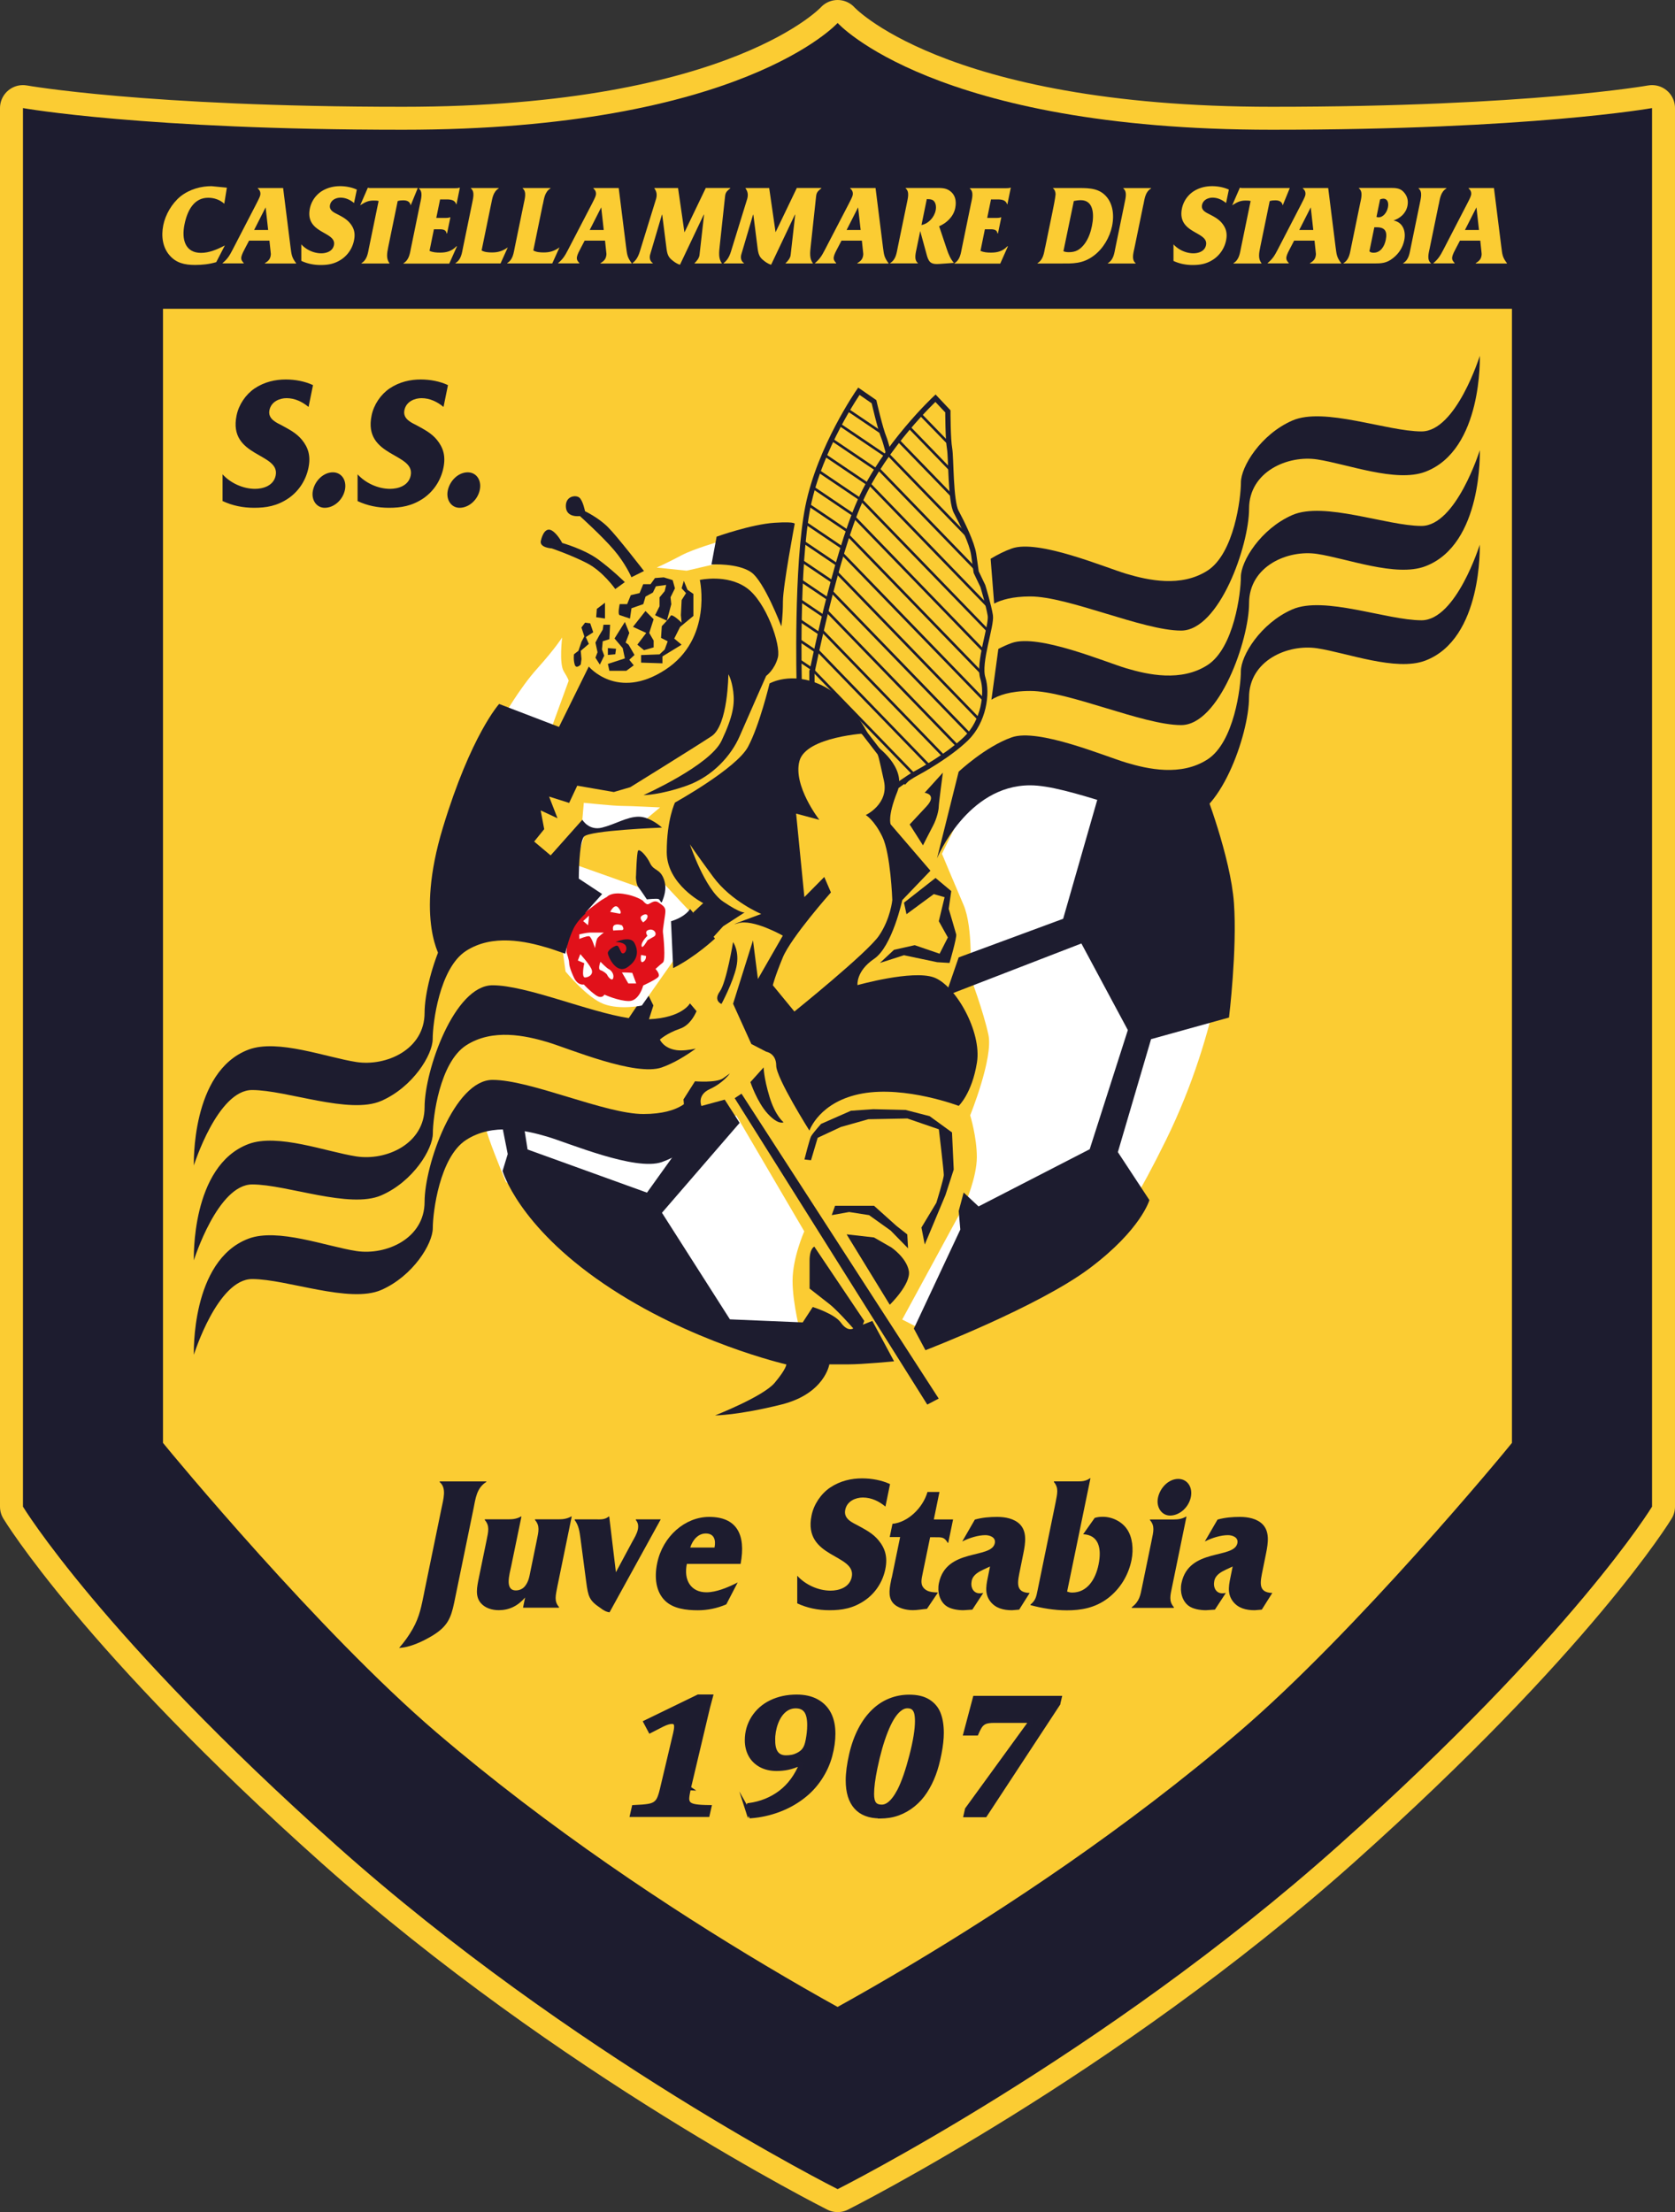 <svg xmlns="http://www.w3.org/2000/svg" id="Livello_2" data-name="Livello 2" viewBox="0 0 312.25 412.19"><rect x="0" y="0" width="312.25" height="412.19" fill="#333333" stroke="none"/><defs><style>.cls-1{stroke-width:.98px}.cls-1,.cls-2{stroke-miterlimit:3.86}.cls-1,.cls-2,.cls-3{stroke:#1d1c2f;fill:none}.cls-2{stroke-width:.49px}.cls-3{stroke-miterlimit:22.93;stroke-width:.33px}.cls-5,.cls-7{fill-rule:evenodd}.cls-10,.cls-5,.cls-7,.cls-8,.cls-9{stroke-width:0}.cls-11,.cls-5,.cls-8{fill:#1d1c2f}.cls-7,.cls-9{fill:#fbcc33}.cls-11{stroke:#1e1c30;stroke-miterlimit:10;stroke-width:.77px}.cls-10{fill:#fff}</style></defs><g data-name="Livello 1"><g data-name="Livello 1-2" id="Livello_1-2"><path d="M156.15 407.91s-49.48-24.81-93.41-64.01-58.46-63.16-58.46-63.16V20.14s22.57 4.04 70.83 4.04c63.12 0 81.04-19.9 81.04-19.9s17.86 19.9 80.98 19.9c48.27 0 70.84-4.04 70.84-4.04v260.6s-14.55 23.96-58.47 63.16-93.35 64.01-93.35 64.01h0Z" style="stroke:#fbcc33;stroke-linecap:round;stroke-linejoin:round;stroke-width:8.56px;fill:none"/><path class="cls-8" d="M156.15 407.91s-49.48-24.81-93.41-64.01-58.46-63.16-58.46-63.16V20.14s22.57 4.04 70.83 4.04c63.12 0 81.04-19.9 81.04-19.9s17.86 19.9 80.98 19.9c48.27 0 70.84-4.04 70.84-4.04v260.6s-14.55 23.96-58.47 63.16-93.35 64.01-93.35 64.01"/><path class="cls-9" d="M282.02 57.37v211.55c-1.67 2.11-29.17 35.31-50.95 53.94-21.09 18.04-43.75 32.98-61.35 43.47-5.03 3.01-9.61 5.62-13.58 7.82-3.97-2.2-8.56-4.82-13.6-7.83-17.61-10.49-40.3-25.43-61.37-43.46-21.78-18.64-49.27-51.84-50.95-53.94V57.37h251.8Z"/><path class="cls-3" d="M282.02 57.37v211.55c-1.67 2.11-29.17 35.31-50.95 53.94-21.09 18.04-43.75 32.98-61.35 43.47-5.03 3.01-9.61 5.62-13.58 7.82-3.97-2.2-8.56-4.82-13.6-7.83-17.61-10.49-40.3-25.43-61.37-43.46-21.78-18.64-49.27-51.84-50.95-53.94V57.37h251.8Z"/><path class="cls-9" d="M148.99 127.41s-.58-21.99 1.63-33.04c2.23-11.05 9.49-21.48 9.49-21.48l2.82 1.95s1.16 5.07 1.85 6.71c.68 1.63 2.34 9.56 3.85 11.32 1.51 1.77 4.16 5.07 4.95 7.12.78 2.05 1.19 3.16 1.19 3.16l1.8 2.3s1.86 3.31 2.58 5.08-.3 9.04 1.24 11.68c1.56 2.64 1.95 7.86-.52 11.6-2.47 3.73-6.97 7.57-7.91 8.34-.92.78-3.2 3.29-3.2 3.29l-4.01-5.84-5.49-4.66-9.61-4.73-.65-2.82Z"/><path class="cls-3" d="M148.99 127.41s-.58-21.99 1.63-33.04c2.23-11.05 9.49-21.48 9.49-21.48l2.82 1.95s1.16 5.07 1.85 6.71c.68 1.63 2.34 9.56 3.85 11.32 1.51 1.77 4.16 5.07 4.95 7.12.78 2.05 1.19 3.16 1.19 3.16l1.8 2.3s1.86 3.31 2.58 5.08-.3 9.04 1.24 11.68c1.56 2.64 1.95 7.86-.52 11.6-2.47 3.73-6.97 7.57-7.91 8.34-.92.78-3.2 3.29-3.2 3.29l-4.01-5.84-5.49-4.66-9.61-4.73-.65-2.82Z"/><path class="cls-2" d="m158.06 76.39 6.41 4.33M156.43 79.06l9.49 6.41M155 81.87l12.33 8.33M153.7 84.76l18.16 12.25M152.52 87.73l22.04 14.87M151.51 90.82l26.9 18.16M150.7 94.04l28.73 19.4M150.12 97.41l29.34 19.81M149.7 100.92l30.29 20.44M149.41 104.49l32.14 21.69M149.2 108.11l32.21 21.74M149.06 111.79l31.2 21.07M148.97 115.49l29.51 19.93M148.93 119.24l27.61 18.64M148.93 123.01l25.33 17.11M148.98 126.81l22.87 15.44"/><path class="cls-1" d="M148.99 127.41s-.58-21.99 1.63-33.04c2.23-11.05 9.49-21.47 9.49-21.47l2.82 1.95s1.16 5.08 1.85 6.71c.68 1.64 2.34 9.56 3.85 11.32 1.51 1.77 4.16 5.07 4.95 7.12.78 2.05 1.19 3.16 1.19 3.16l1.8 2.3s1.86 3.31 2.58 5.08-.3 9.04 1.24 11.68c1.56 2.64 1.95 7.86-.52 11.6-2.47 3.73-6.97 7.57-7.91 8.34-.92.78-3.2 3.29-3.2 3.29l-4.01-5.84-5.49-4.67-9.61-4.73-.65-2.82Z"/><path class="cls-9" d="M151.35 125.37s4.33-21.62 8.97-32c4.64-10.38 14.07-19.17 14.07-19.17l2.31 2.45s0 5.19.3 6.92c.32 1.73.15 9.8 1.24 11.81 1.08 2.02 2.93 5.77 3.25 7.92l.46 3.31 1.24 2.59s1.08 3.61 1.39 5.48c.3 1.87-2.31 8.8-1.39 11.67s.15 8.08-3.09 11.24c-3.25 3.17-8.51 6.06-9.59 6.63-1.09.58-3.87 2.59-3.87 2.59l-2.63-6.48-4.33-5.62-8.35-6.48v-2.88h.01Z"/><path class="cls-3" d="M151.35 125.37s4.33-21.62 8.97-32c4.64-10.38 14.07-19.17 14.07-19.17l2.31 2.45s0 5.19.3 6.92c.32 1.73.15 9.8 1.24 11.81 1.08 2.02 2.93 5.77 3.25 7.92l.46 3.31 1.24 2.59s1.08 3.61 1.39 5.48c.3 1.87-2.31 8.8-1.39 11.67s.15 8.08-3.09 11.24c-3.25 3.17-8.51 6.06-9.59 6.63-1.09.58-3.87 2.59-3.87 2.59l-2.63-6.48-4.33-5.62-8.35-6.48v-2.88h.01Z"/><path class="cls-2" d="m171.6 77.23 5.31 5.47M169.41 79.53l7.85 8.1M167.38 81.99l10.21 10.53M165.46 84.56l15.03 15.51M163.65 87.25l18.23 18.82M161.97 90.07l22.27 22.98M160.45 93.06l23.78 24.54M159.14 96.26l24.28 25.07M157.96 99.6l25.07 25.86M156.87 103.03l26.6 27.46M155.86 106.54l26.65 27.51M154.9 110.1l25.83 26.66M153.98 113.71l24.42 25.21M153.1 117.36l22.86 23.59M152.27 121.05l20.97 21.65M151.46 124.79l18.93 19.53"/><path class="cls-1" d="M151.35 125.37s4.33-21.62 8.97-32c4.64-10.38 14.07-19.17 14.07-19.17l2.31 2.45s0 5.19.32 6.92c.3 1.73.15 9.8 1.24 11.81 1.08 2.02 2.93 5.77 3.25 7.92.3 2.16.47 3.31.47 3.31l1.24 2.59s1.09 3.61 1.39 5.48c.3 1.87-2.31 8.8-1.39 11.67s.15 8.08-3.09 11.24c-3.25 3.17-8.51 6.06-9.59 6.64-1.09.58-3.87 2.59-3.87 2.59l-2.63-6.48-4.33-5.62-8.35-6.48v-2.88h-.01Z"/><path class="cls-10" d="M228.81 172.65s-1.24 19.03-11.45 39.78c-10.21 20.75-13.29 20.17-13.29 20.17l-29.69 16.44-6.19-3.17 11.75-21.62s2.16-4.9 2.16-8.65-1.24-7.78-1.24-7.78 4.33-10.67 3.4-15c-.92-4.32-3.4-10.95-3.4-10.95s.62-8.94-1.24-13.26c-1.86-4.32-4.02-9.52-4.02-9.52l6.19-12.69s5.88-2.59 11.75-2.59 24.42 2.31 24.42 2.31l5.57 3.45 5.25 23.06.03.02ZM134.18 100.87s-4.95 1.44-7.11 2.59c-2.16 1.16-4.64 2.3-4.64 2.3l5.57.58 9.89-2.3-3.71-3.17ZM94.3 220.21s-1.92-4.56-3.14-8.04c-1.2-3.49-1.51-5.79-1.51-5.79h14.53l13.89 4.04 8.69 1.75 10.5-4.33 12.67 21.6s-2.18 4.89-2.18 9.23 1.57 10.12 1.57 10.12l-20.69-1.18s-11.11-9.28-12.07-10.69c-.96-1.4-22.26-16.71-22.26-16.71"/><path class="cls-9" d="m42.29 34.97-2.86-.28c-1.9 0-4.02.52-5.78 1.9-1.62 1.33-2.81 3.4-3.21 5.36-.44 2.18-.06 4.19 1.13 5.58 1.24 1.47 2.83 1.84 4.79 1.84 1.29 0 2.62-.13 3.95-.52l1.61-3.12c-1.45.77-2.95 1.39-4.45 1.39-2.87 0-3.68-2.39-3.07-5.34.53-2.58 1.77-4.93 4.41-4.93 1.16 0 2.2.4 3 1.11l.48-2.99h.01Z"/><path class="cls-7" d="M50 42.86h-2.63l2.14-4.21h.01l.47 4.21H50Zm.23 1.99.22 2.08c.05.34.06.45-.01.81-.14.68-.56.98-1.06 1.3v.06h5.82v-.06c-.86-1.13-.85-1.63-1.04-2.99l-1.38-11.01h-4.73v.06c.32.28.58.66.47 1.24-.09.45-.57 1.29-.77 1.71l-4.41 8.52c-.57 1.1-.95 1.71-1.85 2.45v.06h3.95v-.06c-.27-.32-.56-.59-.44-1.19.1-.45.44-1.11.67-1.54l.76-1.45h3.82v.02Z"/><path class="cls-9" d="M56.18 48.61c1.09.52 2.31.77 3.59.77 1.37 0 2.64-.19 3.97-1.11a5.564 5.564 0 0 0 2.25-3.47c.29-1.37-.01-2.32-.76-3.23-.62-.74-1.4-1.16-2.24-1.6-.65-.34-1.68-.74-1.47-1.77.2-1 1.21-1.37 1.96-1.37.96 0 1.82.42 2.52 1l.52-2.5c-.92-.42-2.04-.64-3.11-.64-1.18 0-2.43.26-3.58 1.03a5.06 5.06 0 0 0-2.06 3.1c-.99 4.79 5.02 4.26 4.48 6.86-.25 1.2-1.49 1.52-2.37 1.52-1.39 0-2.83-.68-3.71-1.67v3.08Z"/><path class="cls-7" d="M74.16 37.46c.35-.11.67-.13 1.01-.13.7 0 1.25.21 1.39.94l1.32-3.23h-8.96l-.35-.06-1.43 3.29.15-.11c.85-.55 1.45-.79 2.34-.79.35 0 .63 0 .95.08l-1.77 8.6c-.23 1.11-.34 2.33-1.43 2.99v.06h5.22v-.06c-.63-.85-.47-1.82-.22-3.04l1.76-8.55h.01ZM80.89 42.72h.63c.72 0 1.62-.08 1.72.77h.1l.62-2.99h-.1c-.19.08-.47.11-.73.11h-1.8l.71-3.45h.62c.95 0 2.07-.11 2.38.9h.06l.63-3.1h-.06c-.24.11-.54.11-.83.11h-6.75v.06c.8.64.42 1.86.19 2.97l-1.64 7.99c-.23 1.11-.34 2.31-1.43 2.97v.06h8.54l1.44-3.23h-.1c-.94.99-1.99 1.18-3.06 1.18-.68 0-1.38-.05-1.96-.33l.82-4.02v.02Z"/><path class="cls-9" d="M91.54 38.12c.24-1.13.35-2.35 1.43-3.02v-.06h-5.19v.06c.8.66.4 1.89.19 2.99l-1.64 7.97c-.23 1.11-.34 2.31-1.43 2.97v.06h8.41l1.35-2.99c-1 .71-1.87.94-2.93.94-.7 0-1.4-.05-1.95-.37l1.76-8.57ZM101.19 38.12c.24-1.13.35-2.35 1.43-3.02v-.06h-5.19v.06c.8.66.4 1.89.18 2.99l-1.64 7.97c-.23 1.11-.34 2.31-1.42 2.97v.06h8.4l1.35-2.99c-1 .71-1.87.94-2.93.94-.7 0-1.4-.05-1.95-.37l1.76-8.57h.01Z"/><path class="cls-7" d="M112.56 42.86h-2.63l2.14-4.21h.01l.47 4.21h.01Zm.23 1.99.22 2.08c.05.34.06.45-.01.81-.14.68-.56.98-1.06 1.3v.06h5.82v-.06c-.86-1.13-.85-1.63-1.04-2.99l-1.38-11.01h-4.73v.06c.32.28.58.66.47 1.24-.09.45-.57 1.29-.77 1.71l-4.43 8.52c-.57 1.1-.95 1.71-1.83 2.45v.06H108v-.06c-.27-.32-.56-.59-.44-1.19.09-.45.44-1.11.67-1.54l.76-1.45h3.82v.02Z"/><path class="cls-9" d="m127.59 43.28-1.18-8.18v-.06h-4.43v.06c.4.52.56 1.16.32 1.97l-2.77 8.97c-.35 1.16-.61 2.22-1.62 2.99v.06h3.79v-.06c-.48-.32-.71-.92-.49-1.64l2.18-7.38h.06l.72 5.68c.14 1.1.19 1.99.96 2.65.48.41 1.01.81 1.63.99l4.43-9.33h.06l-.85 7.51c-.06.58-.53 1.16-.92 1.52v.06h5.08v-.06c-.66-.84-.52-2.03-.39-3.23l1-9.26c.08-.77.42-.98.97-1.45v-.06h-4.6v.06l-3.93 8.18h-.03ZM144.58 43.28l-1.18-8.18v-.06h-4.43v.06c.4.52.56 1.16.32 1.97l-2.77 8.97c-.35 1.16-.61 2.22-1.62 2.99v.06h3.79v-.06c-.48-.32-.71-.92-.49-1.64l2.18-7.38h.06l.72 5.68c.14 1.1.19 1.99.96 2.65.47.41 1.01.81 1.63.99l4.43-9.33h.06l-.85 7.51c-.06.58-.53 1.16-.94 1.52v.06h5.08v-.06c-.67-.84-.52-2.03-.39-3.23l1-9.26c.08-.77.42-.98.97-1.45v-.06h-4.6v.06l-3.93 8.18h-.01Z"/><path class="cls-7" d="M160.44 42.86h-2.62l2.14-4.21h.01l.47 4.21Zm.23 1.99.22 2.08c.05.34.06.45-.01.81-.14.68-.56.98-1.06 1.3v.06h5.82v-.06c-.86-1.13-.85-1.63-1.04-2.99l-1.38-11.01h-4.73v.06c.32.28.58.66.47 1.24-.09.45-.57 1.29-.77 1.71l-4.43 8.52c-.57 1.1-.95 1.71-1.83 2.45v.06h3.95v-.06c-.27-.32-.56-.59-.44-1.19.09-.45.44-1.11.67-1.54l.76-1.45h3.82v.02ZM172.97 37.11c.39 0 .78.05 1.06.29.44.41.53 1.13.39 1.82-.28 1.34-1.39 2.48-2.64 2.71l.99-4.83h.2Zm-1.42 5.97 1.28 4.67c.4 1.32.97 1.52 2.29 1.43l2.71-.19c-.63-.71-1.01-1.6-1.33-2.57l-1.43-4.26c1.39-.6 2.67-1.78 3-3.38.29-1.43-.05-2.57-1.05-3.25-.76-.52-1.54-.5-2.48-.5h-5.72v.06c.8.66.4 1.89.19 2.99l-1.64 7.95c-.23 1.11-.34 2.33-1.43 2.99v.06h5.17v-.06c-.8-.66-.4-1.87-.18-2.99l.61-2.97v.02ZM183.6 42.72h.63c.71 0 1.62-.08 1.71.77h.1l.62-2.99h-.1c-.19.08-.47.11-.73.11h-1.8l.71-3.45h.62c.95 0 2.06-.11 2.38.9h.06l.63-3.1h-.06c-.24.11-.54.11-.83.11h-6.75v.06c.8.64.42 1.86.19 2.97l-1.64 7.99c-.23 1.11-.34 2.31-1.42 2.97v.06h8.54l1.44-3.23h-.1c-.94.99-1.99 1.18-3.06 1.18-.67 0-1.38-.05-1.96-.33l.82-4.02v.02ZM200.18 37.45c.44-.08.87-.15 1.3-.15 2.38 0 2.53 2.63 2.07 4.83-.23 1.13-.62 2.29-1.34 3.28-.89 1.18-1.73 1.58-2.96 1.58-.34 0-.68-.04-1.01-.17l1.94-9.36Zm-5.34 8.6c-.23 1.11-.34 2.33-1.43 2.99v.06h4.33c2.16 0 4.07.11 6.15-1.45 1.76-1.3 2.99-3.44 3.42-5.52.47-2.31.06-4.5-1.4-5.85s-3.43-1.24-5.51-1.24h-4.1v.06c.29.19.48.66.48 1.1-.04.62-.43 2.57-.58 3.29l-1.35 6.56h.01Z"/><path class="cls-9" d="M213.16 38.1c.23-1.11.34-2.33 1.43-2.99v-.06h-5.19v.06c.8.66.4 1.87.19 2.99l-1.64 7.97c-.23 1.11-.34 2.31-1.42 2.97v.06h5.17v-.06c-.8-.66-.42-1.86-.19-2.97l1.64-7.97ZM218.74 48.61c1.09.52 2.31.77 3.59.77 1.37 0 2.64-.19 3.97-1.11a5.62 5.62 0 0 0 2.26-3.47c.28-1.37-.03-2.32-.77-3.23-.62-.74-1.4-1.16-2.24-1.6-.65-.34-1.68-.74-1.47-1.77.2-1 1.21-1.37 1.96-1.37.96 0 1.82.42 2.52 1l.52-2.5c-.92-.42-2.04-.64-3.11-.64-1.18 0-2.43.26-3.57 1.03a5.06 5.06 0 0 0-2.06 3.1c-.99 4.79 5.02 4.26 4.48 6.86-.24 1.2-1.49 1.52-2.35 1.52-1.39 0-2.83-.68-3.71-1.67v3.08h-.03Z"/><path class="cls-7" d="M236.72 37.46c.35-.11.67-.13 1.01-.13.7 0 1.25.21 1.39.94l1.32-3.23h-8.96l-.35-.06-1.43 3.29.15-.11c.85-.55 1.45-.79 2.34-.79.35 0 .63 0 .95.08l-1.77 8.6c-.23 1.11-.34 2.33-1.43 2.99v.06h5.22v-.06c-.65-.85-.47-1.82-.22-3.04l1.76-8.55h.01ZM244.82 42.86h-2.62l2.14-4.21h.01l.47 4.21Zm.23 1.99.22 2.08c.05.34.06.45-.01.81-.14.68-.56.98-1.06 1.3v.06h5.82v-.06c-.86-1.13-.85-1.63-1.04-2.99l-1.38-11.01h-4.73v.06c.32.28.58.66.47 1.24-.09.45-.57 1.29-.77 1.71l-4.41 8.52c-.57 1.1-.96 1.71-1.85 2.45v.06h3.95v-.06c-.27-.32-.56-.59-.44-1.19.09-.45.44-1.11.67-1.54l.76-1.45h3.82v.02ZM256.2 42.35h.47c1.47 0 2 .73 1.66 2.35-.25 1.24-.99 2.39-2.25 2.39-.35 0-.56-.04-.8-.26l.92-4.49Zm1.08-5.2c.22-.08.39-.13.58-.13.83 0 1.05.81.87 1.64-.19.92-.86 1.84-1.78 1.84-.14 0-.23-.05-.35-.08l.67-3.27h.01Zm-3.95-2.11v.06c.8.64.42 1.86.19 2.97l-1.64 7.97c-.24 1.13-.34 2.33-1.43 2.99v.06h5.64c1.37 0 2.4-.01 3.64-1.03 1.09-.87 1.78-1.99 2.05-3.31.38-1.86-.42-3.4-2.02-3.66 1.24-.42 2.31-1.29 2.61-2.71.23-1.11-.1-1.97-.75-2.65-.67-.71-1.52-.71-2.53-.71h-5.76Z"/><path class="cls-9" d="M268.21 38.1c.23-1.11.34-2.33 1.43-2.99v-.06h-5.19v.06c.8.66.4 1.87.19 2.99L263 46.07c-.23 1.11-.34 2.31-1.42 2.97v.06h5.17v-.06c-.8-.66-.42-1.86-.19-2.97l1.64-7.97Z"/><path class="cls-7" d="M275.72 42.86h-2.63l2.14-4.21h.01l.47 4.21h.01Zm.23 1.99.22 2.08c.04.34.06.45-.01.81-.14.68-.56.98-1.06 1.3v.06h5.82v-.06c-.86-1.13-.86-1.63-1.04-2.99l-1.38-11.01h-4.73v.06c.32.28.58.66.47 1.24-.1.45-.57 1.29-.78 1.71l-4.41 8.52c-.57 1.1-.95 1.71-1.83 2.45v.06h3.95v-.06c-.27-.32-.56-.59-.44-1.19.09-.45.44-1.11.67-1.54l.76-1.45h3.82v.02Z"/><path class="cls-8" d="M41.52 93.37c1.78.84 3.77 1.25 5.84 1.25 2.23 0 4.3-.32 6.46-1.8 1.95-1.37 3.21-3.38 3.68-5.64.46-2.23-.04-3.8-1.24-5.26-1.01-1.21-2.29-1.87-3.64-2.61-1.05-.55-2.73-1.21-2.39-2.89.34-1.64 1.96-2.23 3.19-2.23 1.57 0 2.97.7 4.1 1.64l.83-4.07c-1.49-.7-3.3-1.05-5.07-1.05-1.91 0-3.95.42-5.82 1.67-1.68 1.14-2.96 3.05-3.36 5.05-1.61 7.79 8.16 6.92 7.29 11.18-.4 1.96-2.43 2.48-3.85 2.48-2.26 0-4.62-1.11-6.05-2.71v5.01l.03-.02ZM60.53 94.62c1.73 0 3.38-1.46 3.77-3.34.37-1.82-.65-3.27-2.25-3.27-1.73 0-3.34 1.53-3.72 3.41-.35 1.71.66 3.2 2.2 3.2M66.66 93.37c1.78.84 3.77 1.25 5.84 1.25 2.24 0 4.31-.32 6.48-1.8 1.95-1.37 3.21-3.38 3.68-5.64.46-2.23-.04-3.8-1.24-5.26-1.01-1.21-2.29-1.87-3.64-2.61-1.05-.55-2.73-1.21-2.39-2.89.34-1.64 1.96-2.23 3.19-2.23 1.57 0 2.97.7 4.1 1.64l.83-4.07c-1.49-.7-3.3-1.05-5.07-1.05-1.91 0-3.95.42-5.81 1.67-1.68 1.14-2.96 3.05-3.36 5.05-1.61 7.79 8.16 6.92 7.29 11.18-.4 1.96-2.43 2.48-3.85 2.48-2.26 0-4.62-1.11-6.05-2.71v5.01-.02ZM85.67 94.62c1.73 0 3.38-1.46 3.77-3.34.38-1.82-.65-3.27-2.25-3.27-1.73 0-3.34 1.53-3.72 3.41-.35 1.71.66 3.2 2.2 3.2M79.08 296.75c-.51 2.43-.82 4.43-2.14 6.76-.71 1.25-1.58 2.48-2.54 3.55 1.99-.07 4.38-1.18 6.22-2.29 2.77-1.69 3.44-3.22 4.05-6.15l3.59-17.46c.38-1.86.57-3.9 2.38-5.01l.03-.11h-8.69l-.03.11c1.35 1.11.71 3.15.33 5.01l-3.21 15.6h.01Z"/><path class="cls-5" d="M97.22 282.57h-.1c-.71.42-1.44.53-2.28.53h-4.45l-.03.11c.97 1.11.68 2.15.34 3.83l-1.43 6.94c-.37 1.79-.71 3.43.33 4.69.81.97 2.11 1.36 3.38 1.36 1.91 0 3.52-.75 4.91-2.36l-.39 1.9h6.69l.03-.11c-.97-1.11-.63-2.15-.32-3.83l2.68-13.06h-.1c-.73.42-1.47.53-2.3.53h-4.43l-.03.11c.97 1.11.68 2.15.34 3.83l-1.19 5.8c-.19.93-.32 1.86-1.01 2.72-.43.54-1.1.79-1.68.79-2.14 0-1.19-3.01-.87-4.59l1.9-9.2h.01Z"/><path class="cls-8" d="m114.82 292.99-1.25-10.41h-.1c-.71.61-1.51.53-2.31.53h-4.01l-.03.11c.78 1.04.92 2.15 1.11 3.58l1.05 7.95c.37 2.76.54 3.47 2.67 4.89.47.37 1.05.72 1.68.79l9.54-17.32h-4.62l-.03.11c.39.47.54.97.39 1.76-.16.79-.66 1.62-1.06 2.33l-3.05 5.68h.01Z"/><path class="cls-5" d="M128.67 288.36c.46-1.43 1.48-2.62 2.9-2.62 1.56 0 1.91 1.21 1.63 2.62h-4.53Zm8.84 6.51c-1.81.93-4 1.83-5.81 1.83-2.87 0-4.29-2.22-3.66-5.29h10.02c1.04-5.51-.75-8.76-5.86-8.76-4.49 0-8.66 3.62-9.69 8.62-.56 2.69-.24 5.36 1.49 7.02 1.51 1.46 3.91 1.76 6.1 1.76 1.71 0 3.59-.35 5.3-1.11l2.1-4.04Z"/><path class="cls-8" d="M148.6 298.75c1.83.86 3.87 1.29 6.01 1.29 2.3 0 4.43-.32 6.65-1.86 2-1.39 3.3-3.47 3.78-5.79.47-2.29-.04-3.9-1.28-5.4-1.04-1.25-2.35-1.93-3.74-2.69-1.08-.58-2.81-1.25-2.45-2.97.34-1.69 2.02-2.29 3.28-2.29 1.62 0 3.06.72 4.21 1.69l.86-4.19c-1.53-.72-3.4-1.07-5.21-1.07-1.97 0-4.06.44-5.97 1.72-1.73 1.18-3.04 3.15-3.45 5.19-1.66 8.02 8.39 7.12 7.49 11.48-.42 2-2.49 2.53-3.95 2.53-2.33 0-4.74-1.14-6.21-2.78v5.15h-.01ZM166.21 294.02c-.34 1.69-.76 3.4.22 4.62.83 1 2.43 1.39 3.76 1.39.83 0 1.75-.18 2.61-.25l2.05-3.04c-.86-.04-1.8-.07-2.45-.64-.87-.75-.66-1.69-.39-2.97l1.38-6.69h.81c1.37 0 1.82-.07 2.47 1.04h.1l.9-4.36h-3.59l1.05-5.12h-2.23c-.87 3.01-3.69 5.68-6.53 5.94l-.51 2.46h1.94l-1.57 7.62Z"/><path class="cls-8" d="M191.95 296.82c-2.77-.07-2.26-2.04-1.77-4.43l.58-2.87c.43-2.08.7-4.15-.65-5.51-1.05-1.04-2.69-1.36-4.21-1.36-1.39 0-2.77.11-4.17.5l-2.35 4.08c1.34-.68 2.99-1.18 4.31-1.18.81 0 1.99.39 1.76 1.5-.62 3.01-9.06.83-10.42 7.44-.34 1.64.15 3.32 1.28 4.19.81.64 2.19.86 3.28.86l1.67-.11 2.04-3.11c-.24.04-.44.07-.67.07-1.16 0-1.75-1.07-1.49-2.32.24-1.18 1.39-1.72 2.28-2.15l1.14-.53-.24 1.18c-.43 2.11-.9 3.76.29 5.33.97 1.25 2.4 1.64 4.06 1.64l1.32-.11 1.96-3.11h.03ZM203.29 275.45h-.1c-.83.58-1.54.58-2.44.58h-4.26l-.03.11c.96 1.14.62 2.18.32 3.83l-3.35 16.32c-.25 1.21-.35 1.9-1.33 2.69v.11c2.12.57 4.46.97 6.79.97 2.58 0 5.22-.42 7.64-2.25 2.34-1.79 3.83-4.33 4.4-7.09.42-2.08.18-4.33-.85-5.8-.94-1.39-2.73-2.29-4.48-2.29-.52 0-1.01.04-1.53.21l-2.15 3.04c2.91.14 3.49 2.64 2.87 5.65-.57 2.78-2.11 5.22-4.92 5.22-.32 0-.63-.07-.94-.18l4.35-21.12Z"/><path class="cls-5" d="M218.12 282.4c1.75 0 3.48-1.5 3.88-3.47.37-1.83-.67-3.36-2.35-3.36-1.78 0-3.4 1.62-3.79 3.54-.35 1.72.68 3.29 2.26 3.29m-3.73.72-.03.11c.97 1.11.66 2.15.32 3.83l-1.77 8.6c-.34 1.64-.46 2.68-1.92 3.83l-.03.11h7.85l.03-.11c-.99-1.14-.68-2.18-.34-3.83l2.68-13.06h-.1c-.71.42-1.43.53-2.3.53h-4.4.01Z"/><path class="cls-8" d="M237.19 296.82c-2.77-.07-2.26-2.04-1.77-4.43l.58-2.87c.43-2.08.7-4.15-.65-5.51-1.05-1.04-2.69-1.36-4.21-1.36-1.39 0-2.77.11-4.17.5l-2.37 4.08c1.34-.68 2.99-1.18 4.31-1.18.81 0 1.99.39 1.76 1.5-.62 3.01-9.06.83-10.42 7.44-.34 1.64.15 3.32 1.28 4.19.81.64 2.19.86 3.28.86l1.67-.11 2.04-3.11c-.24.04-.44.07-.66.07-1.16 0-1.75-1.07-1.49-2.32.24-1.18 1.39-1.72 2.28-2.15l1.14-.53-.24 1.18c-.43 2.11-.9 3.76.29 5.33.97 1.25 2.4 1.64 4.06 1.64l1.32-.11 1.96-3.11h.03ZM36.14 252.44s4.4-14.11 10.87-14.11 18.16 4.61 24.07 2.03c5.91-2.59 9.6-8.61 9.6-11.53s1.26-13.22 6.21-16.42c4.95-3.21 11.16-1.79 15.14-.61s16.41 6.46 21.35 4.73c4.95-1.75 9.9-6.41 9.9-6.41l-4.65-5.51s-1.57 2.97-8.69 2.97-21-6.36-28.12-6.36-12.67 15.86-12.67 22.72-7.17 10.01-12.72 9.17c-5.55-.85-14.66-4.35-20.1-2.31-10.8 4.06-10.19 21.66-10.19 21.66M275.86 66.26s.61 17.6-10.19 21.66c-5.44 2.04-14.53-1.46-20.1-2.31-5.55-.85-12.72 2.31-12.72 9.17s-5.55 22.72-12.67 22.72-21-6.36-28.12-6.36c-3.31 0-5.43.64-6.73 1.33l-.66-8.35c1.25-.75 2.61-1.45 3.95-1.92 4.95-1.75 17.38 3.54 21.36 4.72s10.19 2.59 15.14-.61c4.95-3.21 6.21-13.5 6.21-16.42s3.68-8.95 9.59-11.53 17.62 2.03 24.08 2.03 10.87-14.11 10.87-14.11"/><path class="cls-8" d="M275.86 83.87s.61 17.6-10.19 21.66c-5.44 2.04-14.53-1.46-20.1-2.31-5.55-.85-12.72 2.31-12.72 9.17s-5.55 22.72-12.67 22.72-21-6.36-28.12-6.36c-3.77 0-5.98.84-7.24 1.63l1.29-9.46c.82-.42 1.66-.81 2.5-1.11 4.95-1.75 17.38 3.54 21.36 4.72s10.19 2.58 15.14-.61c4.95-3.21 6.21-13.5 6.21-16.42s3.68-8.94 9.59-11.53c5.91-2.58 17.62 2.03 24.08 2.03s10.87-14.11 10.87-14.11"/><path class="cls-8" d="M275.86 101.47s-4.4 14.11-10.87 14.11-18.16-4.61-24.08-2.03c-5.91 2.59-9.59 8.61-9.59 11.53s-1.26 13.22-6.21 16.42c-4.96 3.21-11.17 1.8-15.14.61-3.98-1.18-16.42-6.46-21.36-4.72s-9.9 6.41-9.9 6.41l-4.03 16.14s5.55-13.61 17.37-13.61c7.12 0 21 6.36 28.12 6.36s12.67-15.86 12.67-22.72 7.17-10.01 12.72-9.17c5.55.85 14.66 4.34 20.1 2.31 10.8-4.06 10.19-21.66 10.19-21.66M132.63 105.18l.96-5.18s6.46-2.31 10.8-2.59c4.35-.28 3.74.28 3.74.28s-2.18 11.53-2.18 14.4-.3 4.62-.3 4.62-3.14-8.32-5.6-10.07c-2.48-1.75-7.42-1.46-7.42-1.46"/><path class="cls-10" d="M104.8 118.74s-.61 4.89.3 6.36.91 1.75.91 1.75l-3.98 10.92-8.32-4s3.07-5.46 6.46-9.22c3.38-3.77 4.64-5.79 4.64-5.79"/><path class="cls-8" d="M36.14 234.83s-.61-17.6 10.19-21.66c5.44-2.04 14.55 1.46 20.1 2.31s12.72-2.31 12.72-9.17 5.55-22.72 12.67-22.72c6.3 0 17.87 4.96 25.39 6.12l3.33-4.94 1.26 2.58-.82 2.57c6.22-.27 7.64-2.96 7.64-2.96l1.23 1.45c-.44 1-1.39 2.69-3.09 3.27-2.48.85-3.74 2.03-3.74 2.03s.66 1.64 3.14 1.97c1.05.14 2.37-.04 3.54-.29-1.78 1.3-4.05 2.7-6.31 3.5-4.95 1.75-17.38-3.54-21.35-4.72-3.98-1.18-10.19-2.59-15.14.61-4.96 3.21-6.21 13.5-6.21 16.42s-3.68 8.95-9.6 11.53c-5.91 2.58-17.62-2.03-24.07-2.03s-10.87 14.11-10.87 14.11"/><path class="cls-8" d="m127.38 204.91 2.18-3.43s3.98.34 5.25-.57l1.26-.9s-1.26 1.8-3.74 2.92c-2.47 1.13-1.57 3.15-1.57 3.15l4.34-1.18 2.78 4.33-14.48 16.75 12.67 19.86 13.57.57 1.87-2.87s4.05 1.24 5.25 2.92c1.21 1.69 2.18 1.13 2.18 1.13l3.68-1.46 4.05 7.53s-5.79.57-8.63.57h-3.44s-.85 5.46-8.93 7.48-12.37 2.03-12.37 2.03 8.93-3.49 11.11-6.07c2.18-2.59 2.18-3.43 2.18-3.43s-17.97-4.1-34.02-15.02c-16.05-10.91-18.88-21.03-18.88-21.03l.96-3.15-1.26-6.36 4.05-.28.91 5.79 22.26 8.04 7.42-10.35-.61-6.97h-.03Z"/><path class="cls-8" d="m136.96 204.63 1.27-.84 36.76 56.81-2.13 1.12-35.9-57.09zM151.81 232.3l9.3 13.83-.96 2.64s-3.68-4.33-5.55-5.79c-1.87-1.46-3.68-2.88-3.68-2.88v-5.18c0-2.36.91-2.64.91-2.64M161.7 136.62s-11.45.58-12.67 5.19c-1.24 4.61 3.71 10.95 3.71 10.95l-4.33-1.16 1.54 15.56 3.71-3.75 1.24 2.88s-7.42 8.36-8.97 12.11-1.86 5.19-1.86 5.19l4.02 4.89s13.61-10.95 15.77-14.13c2.16-3.17 2.48-6.64 2.48-6.64s-.3-8.64-1.86-11.81c-1.54-3.17-3.09-4.03-3.09-4.03s4.33-2.02 3.4-6.34-1.54-6.63-1.54-6.63 5.88 4.03 4.02 8.64-1.24 6.06-1.24 6.06l7.42 8.64-5.25 5.48s-1.86 8.65-5.26 10.95-3.09 4.89-3.09 4.89 10.21-2.88 14.23-1.44 8.97 10.09 8.04 15.86c-.92 5.77-3.4 8.08-3.4 8.08s-9.89-3.75-17.94-2.31c-8.04 1.44-9.89 6.92-9.89 6.92s-6.19-9.8-6.19-12.11-1.86-2.59-1.86-2.59l-2.78-1.44-3.4-7.5 3.71-11.81.92 7.2 4.64-8.08s-5.57-3.17-8.35-2.31 4.33-1.73 4.33-1.73-5.57-2.3-8.97-6.92c-3.4-4.61-4.33-6.06-4.33-6.06s2.78 8.36 6.19 10.67c3.4 2.3 4.02 2.02 4.02 2.02l-4.02 2.59-3.4 3.75-2.16-6.34 1.85-1.73s-6.8-3.45-6.8-9.52 1.54-9.22 1.54-9.22 11.45-6.34 13.61-10.38c2.16-4.03 4.02-11.81 4.02-11.81s4.02-2.31 9.59.28 8.66 8.94 8.66 8.94"/><path class="cls-8" d="M136.66 175.54s-1.24 7.5-2.48 9.22c-1.24 1.73.32 2.31.32 2.31s2.16-4.03 2.78-6.92c.62-2.88-.62-4.61-.62-4.61M205.3 146.42l-7.11 24.78-19.48 7.2-2.48 7.2 25.36-9.8 8.66 16.14-7.11 22.2-20.72 10.66-2.78-2.59-.92 3.45.3 3.45-8.66 18.45 2.16 4.03s21.03-8.08 30.62-15.28 11.13-12.69 11.13-12.69l-5.88-8.94 6.19-21.05 14.53-4.03s1.54-12.69.92-21.33c-.62-8.65-5.57-21.33-5.57-21.33l-19.18-.58v.02Z"/><path class="cls-10" d="M108.82 149.59s5.57.58 7.12.58 7.11.28 7.11.28l-3.1 2.59-4.63 1.16-6.19.86-1.86 6.06 12.99 4.61 3.71-.86 6.19 6.63-4.63 7.5-5.88 8.36s-4.02.87-7.11-.28c-3.09-1.16-7.11-6.05-7.11-6.05l-1.24-8.94-2.16-10.09 6.5-8.94.3-3.45h-.01Z"/><path d="M113.13 167.14s.66-.93 3.04-.59c2.38.34 3.66 1.27 3.66 1.27s.53.68.91.68 1.19-.93 2.01-.34c.83.59 1.29.84 1.29 1.62s-.54 3.34-.46 3.93.56 5.2 0 5.64-1.38 1.2-1.38 1.2.91.94.54 1.45-2.83 1.62-2.83 1.62-.73 2.91-2.66 2.91-4.58-1.2-4.58-1.2-.44.93-1.64.08c-1.2-.85-2.2-1.97-2.2-1.97s-1.11.27-1.83-1.27c-.73-1.54-.91-2.41-.91-2.83s-.38-1.6-.47-1.87.38-4.36.92-5.05 2.83-2.64 2.83-2.64 2.2-1.71 2.74-2.05c.54-.34 1-.59 1-.59m2.86 5.29s-.83-.34-1.38-.08c-.54.26-.27 1.04-.27 1.04s.82-.08 1.54-.08.1-.86.1-.86m3.93-.59s.73-.42.82-1.01-.54-.61-1.1-.18c-.54.44.28 1.19.28 1.19m.82 3.34s.47-.27 1.19-.68c.73-.42.09-1.53-.91-1.27s-.29 1.11-.29 1.11-1.19 1.12-1.1 1.89c.09.77 1.1-1.03 1.1-1.03m-1.19 2.74s-.27 1.62.37 1.27.54-1.11.54-1.11l-.91-.18Zm-3.57 3.24 1.19 2.05h1.47l-.73-1.97s-.73-.08-1.91-.08m-4.03-1.97s-.54 1.37 0 1.54c.54.17 1.19.67 1.28.93.09.27.92 1.3 1.11.52s-.44-1.45-.82-1.63c-.38-.17-1.56-1.37-1.56-1.37m-3.76-1.44-.46 1.19 1.2.51s-.63 2.75.18 2.66c.82-.08 1.64-.68 1.09-1.71-.54-1.04-2.01-2.64-2.01-2.64m-.19-3.68v.85s1.38-.59 1.83-.51 1.09 2.22 1.09 2.22.2-1.27.38-1.71c.19-.44 1.28-1.19 1.28-1.19h-2.66c-.46 0-1.94.34-1.94.34m1.83-3.49-1.09 1.01.91.77s.18-1.44.18-1.78m3.95-.7 1.82.34s.47-.17-.28-1.11c-.73-.93-1.54.77-1.54.77" style="fill:#e1111a;stroke-width:0;fill-rule:evenodd"/><path class="cls-8" d="M114.79 175.52s1.66 0 1.92.85c.28.85-.56 1.72-.92 1.04s-.46-1.2-.82-1.2-1.66.78-1.66 1.37 1.56 4.1 3.67 2.64c2.11-1.45 2.01-3.16 1.28-4.53-.73-1.38-3.48-.18-3.48-.18M93.04 131.17l11.17 4.28 5.55-11.25s5.31 6.41 14.24.61c8.93-5.79 6.46-16.75 6.46-16.75s5.01-1.13 8.69 1.46c3.68 2.58 6.46 10.68 5.86 12.99-.61 2.31-2.18 3.43-2.18 3.43s-3.44 7.76-4.95 11.25-4.95 7.48-9.89 9.22c-4.96 1.75-8.03 1.75-8.03 1.75s12.37-5.51 14.55-10.13c2.18-4.61 2.47-6.86 2.18-9.17-.3-2.31-.91-3.21-.91-3.21s-.05 9.5-3.14 11.53c-3.07 2.03-15.14 9.5-15.14 9.5l-3.07.9-6.82-1.18-1.51 3.21-3.74-1.18 1.57 4.04-3.14-1.46.66 3.49-1.87 2.31 3.07 2.58 5.91-6.64s1.21 2.09 3.68 1.46c2.47-.61 4.64-2.03 6.82-2.03s4.35 2.03 4.35 2.03-13.58.51-14.55 1.69-.96 7.82-.96 7.82l4.35 2.87-6.21 6.92-12.98-1.46-10.8 6.64s-4.96-7.15.3-24.47c5.25-17.32 10.5-23.06 10.5-23.06"/><path class="cls-5" d="M125.07 171.67c2.82-.87 3.57-2.3 3.57-2.3l4.65 5.51s-3.64 3.43-7.8 5.51l-.4-8.73h-.01Zm-88.93 45.57s-.61-17.6 10.19-21.66c5.44-2.04 14.55 1.46 20.1 2.31 5.55.85 12.72-2.31 12.72-9.17S84.7 166 91.82 166c4.31 0 11.11 2.33 17.37 4.17-.94.87-1.76 1.83-2.24 2.78-.72 1.47-1.24 3.27-1.59 4.76-1.38-.48-2.54-.9-3.35-1.13-3.98-1.18-10.19-2.59-15.14.61-4.96 3.21-6.21 13.5-6.21 16.42s-3.68 8.95-9.6 11.53c-5.91 2.58-17.62-2.03-24.07-2.03s-10.87 14.11-10.87 14.11"/><path class="cls-8" d="M118.56 163.18c-.05.22 0 1.58.49 2.2s1.53 2.2 1.53 2.2 1.87-.2 2.2-.05c.33.15.46 1.01.67.41.22-.61 1.01-2.29.28-4.19s-1.85-1.46-2.53-2.88c-.67-1.43-1.99-2.78-2.25-2.36s-.38 4.67-.38 4.67M169.58 153.63l2.48 3.89s1.08-2.16 1.85-3.61c.77-1.44 1.09-3.03 1.09-3.6s.77-6.34.77-6.34l-3.4 3.75s2.47.28.3 2.59c-2.16 2.3-3.09 3.31-3.09 3.31M168.98 170.35l5.1-3.75 2.01.58-1.08 4.47 1.69 3.03-1.54 3.03-4.64-1.59-3.86.86-2.63 2.45 4.48-1.44 6.19 1.3 2.31.14s1.39-4.75 1.24-5.33c-.15-.58-1.39-4.75-1.39-4.75l.47-3.31-2.93-2.45-5.88 4.61.47 2.16ZM151.19 216.18l1.24-4.17 4.33-2.02 5.11-1.44 7.27-.14 5.88 2.02s.92 7.78.92 8.5-1.39 5.19-1.39 5.19l-2.78 4.61.62 3.17 3.86-9.22 1.54-4.75-.32-6.92-4.17-3.03-4.48-1.16-6.02-.14-4.17.29-5.57 2.45s-1.54 1.73-1.86 2.31c-.3.58-1.24 4.32-1.24 4.32l1.24.14h-.01Z"/><path class="cls-8" d="M155.67 224.68h7.27l4.18 3.75 2.01 1.58.15 2.6-3.25-3.32-4.02-2.87-3.71-.58-3.25.58.62-1.74zM157.83 230.01l8.04 13.11s4.02-3.89 3.55-6.34-3.24-4.33-3.24-4.33l-3.25-1.87-5.1-.58h-.01ZM146.08 209.12s-1.54-1.16-2.63-4.75c-1.09-3.6-1.09-5.48-1.09-5.48l-2.47 2.74s1.24 3.75 3.24 5.91c2.01 2.16 2.93 1.58 2.93 1.58M108.24 123.84s-.82.9-1.1 0-.14-1.93-.14-1.93l.83-.64.56-1.66.54-1.03-.54-1.66.68-.9.96.13.56 1.66-1.38.9.56 1.27-1.51 1.29.14 1.53-.14 1.03h-.03ZM111.14 115.01l1.64.24v-2.94l-1.52 1.15-.12 1.55zM113.73 116.41l-.13 2.69-1.24.39-.14 1.53.42 1.15-.82 1.67-.82-1.29.39-1.01-.39-1.81.68-1.27.68-1.14.14-.91h1.23zM115.52 112.57s-.42 1.92 0 2.05 1.92.64 1.92.64l.28-1.92 2.2-.77.42-1.41 1.37-.75.56-1.16 1.92-.26-.28 1.16-.96 1.16v1.66l-.83 1.67 2.2 1.01.82-3.07-.14-1.29.82-1.66-.42-1.53-1.66-.52-1.64.13-.82 1.14h-1.37l-.68 1.66-1.64.39-.68 1.67h-1.38Z"/><path class="cls-8" d="m127.07 109.62.82.9-.82 1.29-.14 2.82.14 1.4s-1.78-1.78-2.06-1.27-1.64 1.92-1.64 1.92l-.14 2.18 1.24.64-.56 1.53-.96.9-3.44.13v1.41l3.98.13v-1.29l3.57-2.18-1.37-1.14 1.09-2.17 2.48-2.05v-4.1l-1.1-.77-.68-1.67-.42 1.41h.01Z"/><path class="cls-8" d="m118.81 120.12 1.24 1.03 1.8-.52v-1.27l-.82-1.42.82-2.56-1.52-1.53-2.33 2.95 2.47 1.14-1.66 2.18zM117.17 120.12l1.11 1.92-.97.9.83 1.03-1.38 1.02h-3.16l-.28-1.28 3.17-1.03-.41-1.92-1.52-1.79 1.93-3.08.82 2.05-.68 1.79.54.39z"/><path class="cls-8" d="m114.84 120.89-.14 1.02-1.38.13v-1.28l1.52.13zM102.88 102.19s-2.34-.12-2.06-1.4c.28-1.29.97-2.57 2.06-1.93 1.09.65 1.92 2.31 1.92 2.31s4.12 1.16 6.73 3.08 4.95 4.22 4.95 4.22l-1.78 1.29s-2.33-3.34-5.36-4.87c-3.02-1.53-6.45-2.69-6.45-2.69M108.1 96.16s4.12 3.71 6.31 6.27c2.2 2.56 3.3 5.13 3.3 5.13l2.34-1.16s-4.93-6.4-6.73-8.19-4.26-2.95-4.26-2.95-.4-2.05-1.09-2.56c-.68-.52-2.62-.26-2.48 1.79s2.62 1.67 2.62 1.67"/><path class="cls-11" d="M128.43 333.2c-.22.92-.33 1.57-.33 1.96 0 .41.13.73.38.96.25.22.66.38 1.23.46.57.09 1.4.14 2.53.15l-.33 1.45h-14.08l.33-1.45c1.23-.05 2.12-.13 2.68-.22s.97-.25 1.26-.45.53-.47.71-.83.38-.94.58-1.79l2.47-10.42c.13-.53.19-.97.19-1.3 0-.31-.06-.53-.2-.67s-.33-.21-.57-.21-.48.04-.76.12-.61.21-1 .4-1.16.59-2.31 1.18l-.87-1.64 9.84-4.78h2.33c-.32 1.13-.67 2.55-1.06 4.24l-3.04 12.82.03.02ZM139.37 337.35l.23-.99c2.25-.31 4.21-1.1 5.89-2.37s2.99-3.05 3.93-5.34l-.15-.06c-.92.4-1.72.67-2.39.81s-1.38.21-2.12.21c-1.14 0-2.14-.24-2.97-.7s-1.48-1.1-1.91-1.9c-.43-.8-.65-1.72-.65-2.74 0-1.53.4-2.92 1.2-4.19.8-1.25 1.9-2.23 3.3-2.91s3-1.03 4.78-1.03c1.47 0 2.71.28 3.73.84s1.81 1.36 2.33 2.38c.53 1.04.78 2.26.78 3.69 0 1.27-.19 2.64-.58 4.09s-1.01 2.84-1.9 4.19-1.96 2.51-3.28 3.51c-1.32 1.01-2.8 1.83-4.44 2.44-1.64.61-3.36 1-5.17 1.14l-.62-1.1Zm4.76-12.99c0 2.06.8 3.1 2.4 3.1.4 0 .78-.04 1.14-.11s.68-.19.97-.33c.29-.14.53-.28.73-.44.2-.14.38-.33.54-.55s.29-.47.39-.74c.1-.27.2-.64.28-1.07.09-.45.15-.9.2-1.34s.08-.93.08-1.44c0-1.2-.2-2.09-.61-2.65s-1.04-.85-1.91-.85c-.81 0-1.53.27-2.16.81s-1.14 1.32-1.51 2.32-.56 2.1-.56 3.28ZM164.01 338.44c-1.94 0-3.43-.57-4.44-1.7s-1.53-2.79-1.53-4.99c0-1.39.22-2.99.63-4.8s1-3.4 1.71-4.75c.71-1.36 1.56-2.49 2.49-3.38.94-.9 1.97-1.56 3.09-2 1.11-.44 2.29-.66 3.53-.66 1.45 0 2.63.27 3.53.83s1.56 1.31 1.95 2.3c.39.98.59 2.18.59 3.6 0 1.11-.14 2.39-.43 3.87s-.63 2.77-1.06 3.89c-.42 1.13-.95 2.18-1.58 3.15s-1.38 1.8-2.24 2.5-1.81 1.24-2.85 1.62c-1.05.38-2.18.55-3.38.55h-.01Zm-1.45-4.16c0 .84.14 1.45.43 1.82.29.38.76.55 1.4.55.43 0 .86-.15 1.28-.45.7-.5 1.35-1.36 1.99-2.58.8-1.59 1.54-3.75 2.24-6.46.7-2.71 1.05-4.86 1.05-6.44 0-.62-.05-1.14-.15-1.53s-.29-.71-.54-.93c-.27-.22-.63-.33-1.1-.33-.53 0-1.06.22-1.58.67-.89.75-1.71 2.12-2.48 4.09-.73 1.85-1.37 4.1-1.92 6.76-.42 2.02-.62 3.63-.62 4.83h.01ZM197.29 317.45l-13.65 20.78h-3.62l.25-1.1 11.81-16.24.05-.24h-6.87c-.62 0-1.1.06-1.45.17-.35.11-.66.32-.91.6s-.54.83-.87 1.59h-2.05l1.76-6.63h15.79l-.25 1.05h.01Z"/></g></g></svg>